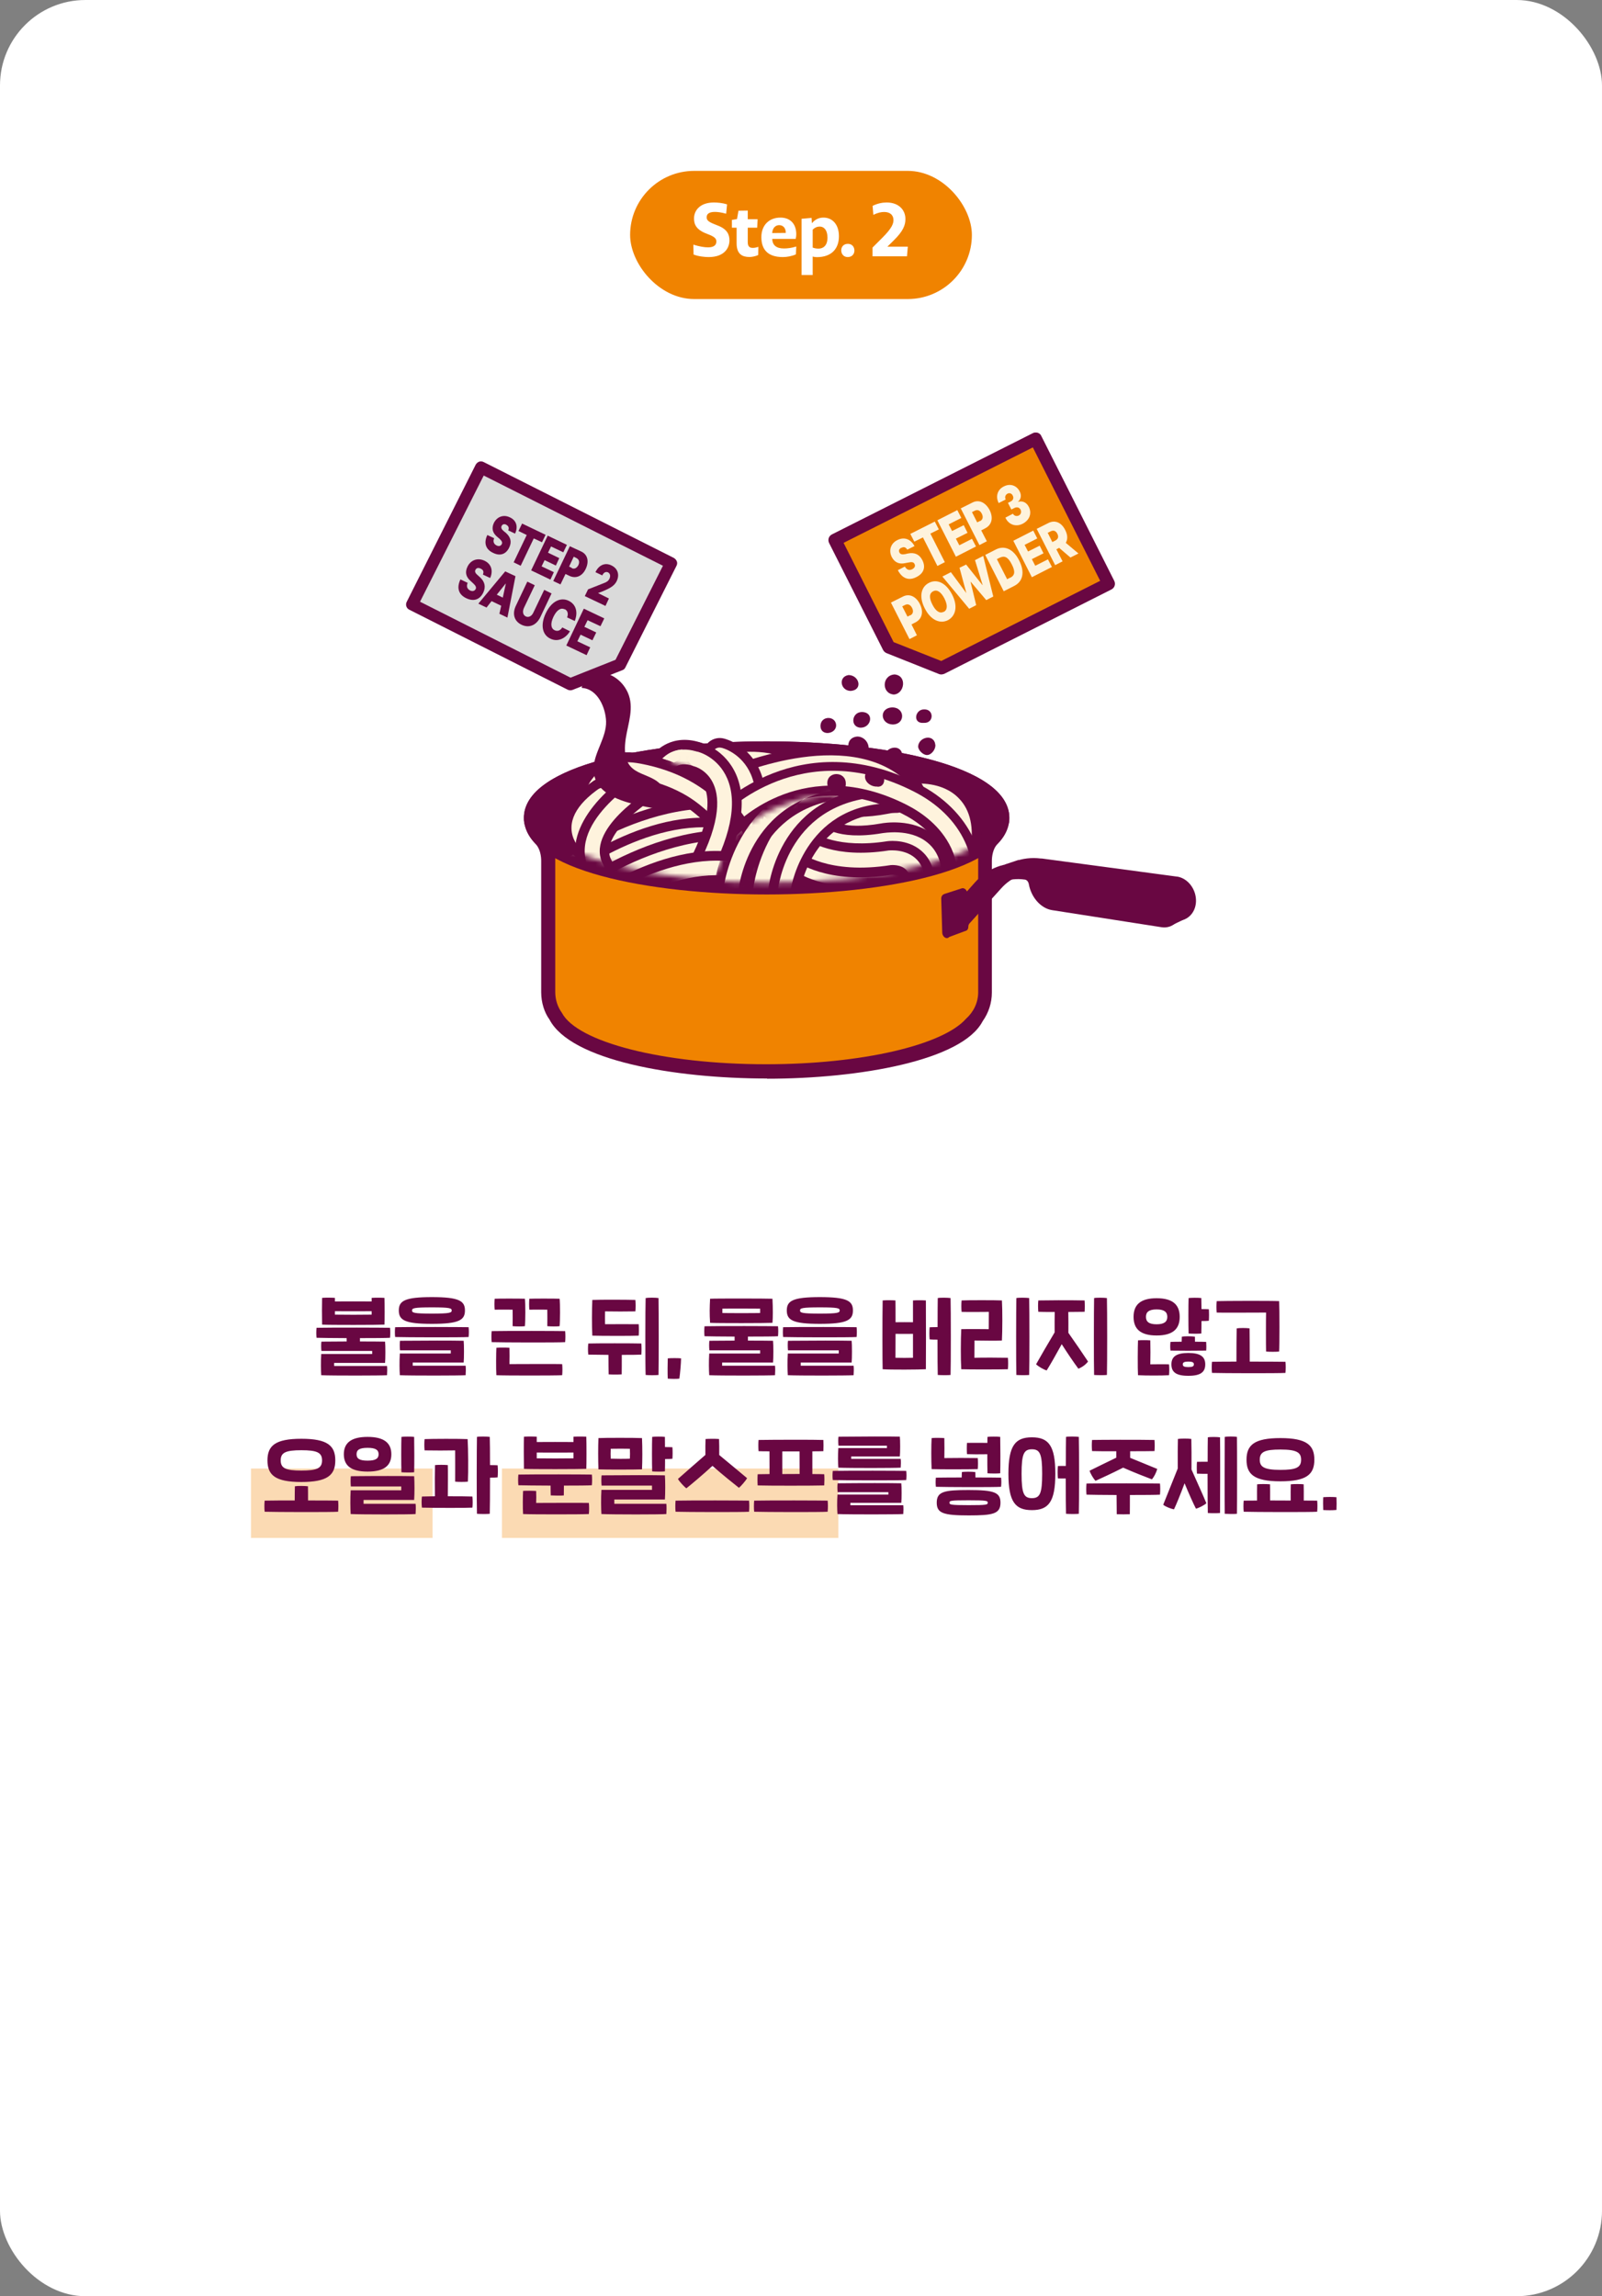 <?xml version="1.0" encoding="UTF-8"?> <svg xmlns="http://www.w3.org/2000/svg" width="300" height="430" viewBox="0 0 300 430" fill="none"><rect x="0" y="0" width="300" height="430" fill="#808080" stroke="none"/><rect width="300" height="430" rx="16" fill="white"></rect><rect x="94" y="275" width="63" height="13" fill="#F08300" fill-opacity="0.3"></rect><rect x="47" y="275" width="34" height="13" fill="#F08300" fill-opacity="0.3"></rect><path d="M71.997 248.056C70.861 248.12 61.613 248.136 60.317 248.056C60.285 246.856 60.285 243.88 60.317 243.048C60.941 242.984 62.173 243 62.717 243.048V243.72C64.445 243.704 67.853 243.704 69.597 243.72V243.048C70.221 243 71.373 243 71.997 243.048C72.045 244.024 72.045 247.464 71.997 248.056ZM69.597 245.544C67.853 245.56 64.429 245.56 62.717 245.544V246.184C63.933 246.216 68.461 246.216 69.597 246.184V245.544ZM73.037 248.648C73.101 249.208 73.101 249.896 73.037 250.52C72.429 250.568 70.045 250.584 67.405 250.584V251.208C69.453 251.208 71.165 251.224 72.109 251.24C72.189 251.864 72.189 254.536 72.109 255.224H62.573V255.8H72.477C72.541 256.328 72.509 257.016 72.477 257.528C71.437 257.608 62.205 257.624 60.157 257.528C60.093 256.648 60.061 255.032 60.157 253.56H69.693V252.984H60.189C60.125 252.456 60.125 251.608 60.189 251.24C61.741 251.224 63.373 251.208 64.925 251.208C64.909 251.016 64.909 250.792 64.909 250.584C62.397 250.568 60.077 250.552 59.277 250.52C59.213 249.976 59.213 249.24 59.277 248.648C62.605 248.584 71.533 248.616 73.037 248.648ZM80.876 247.912C75.788 247.912 74.684 247.208 74.684 245.4C74.684 243.608 75.788 242.904 80.876 242.904C85.964 242.904 87.068 243.608 87.068 245.4C87.068 247.208 85.964 247.912 80.876 247.912ZM80.876 245.992C84.284 245.992 84.588 245.832 84.588 245.4C84.588 244.984 84.284 244.824 80.876 244.824C77.468 244.824 77.164 244.984 77.164 245.4C77.164 245.832 77.468 245.992 80.876 245.992ZM73.996 250.376C73.932 249.832 73.932 249.128 73.996 248.536C77.324 248.472 86.252 248.504 87.756 248.536C87.82 249.096 87.82 249.752 87.756 250.376C86.38 250.472 75.884 250.44 73.996 250.376ZM74.876 257.528C74.812 256.648 74.78 254.936 74.876 253.464H84.412V252.872H74.908C74.844 252.344 74.844 251.448 74.908 251.08C79.564 251.032 84.86 251.032 86.828 251.08C86.908 251.704 86.908 254.472 86.828 255.16H77.292V255.752H87.196C87.26 256.28 87.228 257.016 87.196 257.528C86.156 257.608 76.924 257.624 74.876 257.528ZM95.994 248.344C96.01 247.88 96.01 245.784 95.994 245.256C95.69 245.24 92.97 245.24 92.634 245.256C92.57 244.632 92.57 243.8 92.634 243.208C93.434 243.16 97.69 243.176 98.298 243.208C98.41 244.104 98.394 247.448 98.298 248.344C97.882 248.424 96.57 248.408 95.994 248.344ZM102.49 248.344C102.506 247.88 102.506 245.784 102.49 245.256C102.186 245.24 99.466 245.24 99.13 245.256C99.066 244.632 99.066 243.8 99.13 243.208C99.93 243.16 104.186 243.176 104.794 243.208C104.906 244.104 104.89 247.448 104.794 248.344C104.378 248.424 103.066 248.408 102.49 248.344ZM92.074 251.336C92.01 250.792 92.01 249.864 92.074 249.272C95.402 249.208 104.33 249.24 105.834 249.272C105.898 249.832 105.898 250.712 105.834 251.336C104.458 251.432 93.962 251.4 92.074 251.336ZM92.954 257.528C92.874 256.344 92.906 253.336 92.954 252.392C93.45 252.344 94.826 252.344 95.402 252.392C95.434 253.192 95.434 254.744 95.402 255.448C98.938 255.432 104.074 255.416 105.274 255.448C105.338 256.024 105.338 256.936 105.274 257.528C103.994 257.608 94.41 257.608 92.954 257.528ZM123.32 243.08C123.368 245.224 123.368 255.544 123.32 257.48C122.824 257.544 121.464 257.544 120.904 257.48C120.824 255.56 120.84 244.92 120.904 243.08C121.336 242.984 122.76 242.984 123.32 243.08ZM119.608 250.12C118.296 250.184 112.328 250.168 110.92 250.12C110.824 248.248 110.84 245.272 110.92 243.432C112.472 243.368 117.384 243.384 118.984 243.432C119.048 244.04 119.048 244.968 118.984 245.576C117.864 245.608 114.504 245.608 113.304 245.576C113.288 246.312 113.288 247.288 113.304 247.976C114.568 247.976 118.424 247.96 119.608 247.976C119.656 248.6 119.656 249.608 119.608 250.12ZM110.168 251.592C111.48 251.544 118.728 251.544 120.104 251.592C120.152 252.264 120.152 253.064 120.104 253.672C119.72 253.704 118.216 253.72 116.44 253.72C116.44 255.064 116.44 256.776 116.424 257.368C115.832 257.416 114.616 257.416 113.976 257.368C113.96 256.856 113.944 255.112 113.944 253.72L110.168 253.672C110.088 253.048 110.088 252.184 110.168 251.592ZM125.047 258.168C124.999 257.368 125.015 255.112 125.047 254.376C125.559 254.312 127.095 254.312 127.543 254.376C127.527 255.336 127.367 257.176 127.223 258.168C126.743 258.248 125.527 258.216 125.047 258.168ZM144.653 247.72C143.581 247.784 134.221 247.8 132.973 247.72C132.861 245.96 132.893 244.84 132.973 243.208C133.965 243.144 143.757 243.16 144.653 243.208C144.749 244.952 144.749 246.84 144.653 247.72ZM135.277 245.064V245.88C136.013 245.912 141.677 245.912 142.349 245.88V245.064C141.453 245.048 136.333 245.032 135.277 245.064ZM145.693 248.36C145.757 248.92 145.757 249.608 145.693 250.232C145.085 250.28 142.701 250.296 140.061 250.296V251.048C142.109 251.048 143.821 251.064 144.765 251.08C144.845 251.704 144.845 254.472 144.765 255.16H135.229V255.752H145.133C145.197 256.28 145.165 257.016 145.133 257.528C144.093 257.608 134.861 257.624 132.813 257.528C132.749 256.648 132.717 254.936 132.813 253.464H142.349V252.872H132.845C132.781 252.344 132.781 251.448 132.845 251.08C134.397 251.064 136.029 251.048 137.565 251.048V250.296C135.053 250.28 132.733 250.264 131.933 250.232C131.869 249.688 131.869 248.952 131.933 248.36C135.261 248.296 144.189 248.328 145.693 248.36ZM153.532 247.912C148.444 247.912 147.34 247.208 147.34 245.4C147.34 243.608 148.444 242.904 153.532 242.904C158.62 242.904 159.724 243.608 159.724 245.4C159.724 247.208 158.62 247.912 153.532 247.912ZM153.532 245.992C156.94 245.992 157.244 245.832 157.244 245.4C157.244 244.984 156.94 244.824 153.532 244.824C150.124 244.824 149.82 244.984 149.82 245.4C149.82 245.832 150.124 245.992 153.532 245.992ZM146.652 250.376C146.588 249.832 146.588 249.128 146.652 248.536C149.98 248.472 158.908 248.504 160.412 248.536C160.476 249.096 160.476 249.752 160.412 250.376C159.036 250.472 148.54 250.44 146.652 250.376ZM147.532 257.528C147.468 256.648 147.436 254.936 147.532 253.464H157.068V252.872H147.564C147.5 252.344 147.5 251.448 147.564 251.08C152.22 251.032 157.516 251.032 159.484 251.08C159.564 251.704 159.564 254.472 159.484 255.16H149.948V255.752H159.852C159.916 256.28 159.884 257.016 159.852 257.528C158.812 257.608 149.58 257.624 147.532 257.528ZM178.01 243.08C178.074 245.272 178.074 255.576 178.01 257.48C177.514 257.544 176.17 257.528 175.61 257.48C175.578 256.616 175.562 253.8 175.562 250.872C174.874 250.872 174.362 250.856 174.09 250.824C174.026 250.216 174.026 249.16 174.09 248.552C174.458 248.536 174.954 248.52 175.578 248.52C175.578 246.04 175.594 243.832 175.61 243.08C176.042 242.984 177.45 243 178.01 243.08ZM170.97 243.528C171.594 243.48 172.762 243.48 173.386 243.528C173.418 247.208 173.402 255.768 173.386 256.408C172.25 256.488 166.586 256.52 165.29 256.408C165.242 255.176 165.226 246.984 165.29 243.528C165.914 243.464 167.146 243.48 167.69 243.528C167.706 243.944 167.706 245.656 167.706 247.608C168.682 247.592 170.058 247.592 170.97 247.608V243.528ZM170.97 254.264V249.784C170.026 249.8 168.666 249.8 167.706 249.784C167.69 251.64 167.69 253.4 167.69 254.264C168.458 254.296 170.282 254.296 170.97 254.264ZM190.329 257.48C190.265 255.624 190.281 244.936 190.329 243.08C190.761 242.984 192.169 243 192.729 243.08C192.793 245.272 192.793 255.576 192.729 257.48C192.233 257.544 190.889 257.528 190.329 257.48ZM180.009 256.408C179.897 254.52 179.913 250.744 180.009 248.904C181.097 248.872 184.281 248.888 185.161 248.904C185.161 248.008 185.161 246.472 185.177 245.672C184.169 245.688 181.097 245.704 180.073 245.672C180.009 245.064 180.009 244.136 180.073 243.528C181.081 243.464 186.537 243.464 187.625 243.528C187.737 245.4 187.721 249.192 187.625 251.032C186.537 251.096 184.057 251.048 182.489 251.032C182.489 251.928 182.489 253.464 182.473 254.264C183.897 254.216 187.401 254.232 188.745 254.264C188.809 254.872 188.809 255.8 188.745 256.408C187.753 256.456 181.465 256.472 180.009 256.408ZM207.288 243.08C207.352 245.272 207.352 255.576 207.288 257.48C206.792 257.544 205.448 257.528 204.888 257.48C204.824 255.624 204.84 244.936 204.888 243.08C205.32 242.984 206.728 243 207.288 243.08ZM200.056 245.688C200.072 246.792 200.088 248.312 200.072 249.592C201.352 251.416 202.872 253.624 203.752 254.968C203.32 255.544 202.664 256.024 201.944 256.312C200.92 254.92 199.88 253.368 198.824 251.72C197.768 253.656 196.632 255.64 196.008 256.632C195.448 256.488 194.424 255.88 194.024 255.48C194.824 254.056 196.104 251.848 197.496 249.512C197.48 248.216 197.496 246.744 197.512 245.688C196.12 245.688 194.904 245.688 194.44 245.656C194.376 245.016 194.376 244.104 194.44 243.528C195.736 243.496 200.248 243.464 203.112 243.528C203.16 244.136 203.16 245.096 203.112 245.656C202.52 245.672 201.352 245.672 200.056 245.688ZM226.374 245.176C226.422 245.784 226.422 246.728 226.374 247.336C226.118 247.368 225.638 247.384 224.998 247.384C224.998 248.296 224.982 249.128 224.966 249.72C224.47 249.784 223.142 249.768 222.582 249.72C222.534 248.344 222.534 244.296 222.582 243.08C223.014 243.016 224.406 243 224.966 243.08L224.998 245.144C225.558 245.144 226.038 245.16 226.374 245.176ZM216.598 250.088C213.59 250.088 212.278 248.888 212.278 246.6C212.278 244.328 213.59 243.112 216.598 243.112C219.606 243.112 220.918 244.328 220.918 246.6C220.918 248.888 219.606 250.088 216.598 250.088ZM216.598 245.208C215.158 245.208 214.598 245.688 214.598 246.6C214.598 247.512 215.158 247.992 216.598 247.992C218.006 247.992 218.598 247.512 218.598 246.6C218.598 245.688 218.006 245.208 216.598 245.208ZM223.782 251.256C224.726 251.256 225.526 251.272 225.878 251.288C225.91 251.848 225.926 252.376 225.878 252.92C224.534 252.952 220.294 252.952 219.19 252.92C219.126 252.312 219.126 251.88 219.19 251.288C219.494 251.272 220.31 251.256 221.286 251.256C221.286 250.92 221.302 250.584 221.318 250.312C221.75 250.216 223.126 250.216 223.766 250.312C223.782 250.584 223.782 250.92 223.782 251.256ZM215.414 255.496C216.198 255.48 218.182 255.464 218.918 255.496C218.982 256.072 218.982 256.936 218.918 257.528C217.638 257.608 214.566 257.608 213.11 257.528C213.03 256.344 213.062 251.944 213.11 251C213.606 250.952 214.838 250.952 215.414 251C215.446 251.8 215.446 254.632 215.414 255.496ZM222.534 253.368C224.742 253.368 225.702 254.024 225.702 255.496C225.702 256.936 224.854 257.64 222.534 257.64C220.214 257.64 219.366 256.936 219.366 255.496C219.366 254.024 220.326 253.368 222.534 253.368ZM222.534 256.008C223.302 256.008 223.574 255.864 223.574 255.496C223.574 255.144 223.334 254.984 222.534 254.984C221.734 254.984 221.494 255.144 221.494 255.496C221.494 255.864 221.766 256.008 222.534 256.008ZM237.092 245.8C233.556 245.8 229.044 245.848 227.844 245.8C227.78 245.192 227.78 244.264 227.844 243.656C229.124 243.608 238.084 243.576 239.54 243.656C239.62 245 239.62 252.152 239.54 253.096C239.044 253.16 237.668 253.16 237.092 253.096C237.06 252.2 237.06 246.584 237.092 245.8ZM240.724 255.016C240.788 255.608 240.788 256.424 240.724 257.096C239.348 257.192 228.852 257.16 226.964 257.096C226.9 256.52 226.9 255.64 226.964 255.016C228.052 255 229.716 254.984 231.54 254.984C231.54 253.128 231.556 249.384 231.588 248.76C232.084 248.664 233.444 248.664 234.004 248.76C234.02 249.464 234.036 253.16 234.036 254.984C237.06 254.984 239.924 255 240.724 255.016ZM56.438 277.528C51.542 277.528 50.086 276.232 50.086 273.48C50.086 270.728 51.542 269.432 56.438 269.432C61.334 269.432 62.79 270.728 62.79 273.48C62.79 276.232 61.334 277.528 56.438 277.528ZM56.438 271.576C53.51 271.576 52.566 272.008 52.566 273.48C52.566 274.952 53.51 275.384 56.438 275.384C59.366 275.384 60.31 274.952 60.31 273.48C60.31 272.008 59.366 271.576 56.438 271.576ZM63.318 281.016C63.382 281.608 63.382 282.424 63.318 283.096C61.942 283.192 51.446 283.16 49.558 283.096C49.494 282.52 49.494 281.64 49.558 281.016C50.854 280.984 52.982 280.984 55.19 280.984C55.19 279.976 55.206 278.856 55.222 278.328C55.702 278.232 57.078 278.248 57.67 278.328C57.686 278.936 57.686 280.024 57.686 280.984C60.294 280.984 62.614 281 63.318 281.016ZM75.173 275.704C75.125 274.328 75.125 270.296 75.173 269.08C75.605 269.016 76.997 269 77.557 269.08C77.589 270.808 77.605 274.12 77.557 275.704C77.061 275.768 75.733 275.752 75.173 275.704ZM68.837 275.576C65.733 275.576 64.389 274.456 64.389 272.328C64.389 270.232 65.733 269.08 68.837 269.08C71.941 269.08 73.285 270.232 73.285 272.328C73.285 274.456 71.941 275.576 68.837 275.576ZM68.837 273.528C70.405 273.528 70.901 273.096 70.901 272.328C70.901 271.56 70.405 271.128 68.837 271.128C67.237 271.128 66.773 271.56 66.773 272.328C66.773 273.096 67.237 273.528 68.837 273.528ZM65.669 283.528C65.605 282.648 65.573 280.552 65.669 279.08H75.141V278.36H65.701C65.637 277.832 65.637 276.808 65.701 276.44C70.357 276.392 75.589 276.392 77.557 276.44C77.637 277.384 77.637 279.864 77.557 280.888H68.085V281.608H77.829C77.893 282.136 77.861 283.016 77.829 283.528C76.789 283.624 67.717 283.624 65.669 283.528ZM93.188 274.392C93.252 275 93.252 276.056 93.188 276.664C92.932 276.696 92.436 276.712 91.764 276.712C91.764 279.688 91.748 282.568 91.716 283.48C91.22 283.544 89.876 283.528 89.316 283.48C89.252 281.624 89.268 270.936 89.316 269.08C89.748 268.984 91.156 269 91.716 269.08C91.748 269.928 91.764 272.024 91.764 274.36C92.356 274.36 92.836 274.376 93.188 274.392ZM85.236 271.608C84.244 271.64 80.724 271.64 79.508 271.608C79.444 270.984 79.444 270.088 79.508 269.496C80.788 269.432 86.164 269.416 87.572 269.496C87.684 271.352 87.716 275.608 87.62 277.464C87.044 277.528 85.812 277.528 85.236 277.464C85.236 276.28 85.252 272.776 85.236 271.608ZM83.86 280.2C85.844 280.2 87.796 280.216 88.468 280.248C88.532 280.92 88.532 281.72 88.468 282.328C87.604 282.392 81.46 282.392 79.012 282.328C78.932 281.704 78.932 280.84 79.012 280.248C79.412 280.232 80.324 280.216 81.444 280.2C81.412 278.536 81.428 275 81.46 274.36C81.94 274.296 83.268 274.296 83.86 274.36C83.892 275.096 83.876 278.568 83.86 280.2ZM109.794 275.064C108.658 275.128 99.41 275.144 98.114 275.064C98.082 273.864 98.082 269.88 98.114 269.048C98.738 268.984 99.97 269 100.514 269.048V270.04C102.242 270.024 105.65 270.024 107.394 270.04V269.048C108.018 269 109.17 269 109.794 269.048C109.842 270.024 109.842 274.472 109.794 275.064ZM107.394 272.008C105.65 272.024 102.226 272.024 100.514 272.008V273.096C101.73 273.128 106.258 273.128 107.394 273.096V272.008ZM110.834 276.136C110.898 276.696 110.898 277.512 110.834 278.136C110.258 278.184 108.082 278.2 105.602 278.2C105.602 278.888 105.602 279.56 105.586 280.04C105.154 280.104 103.778 280.072 103.138 280.04C103.122 279.608 103.106 278.92 103.106 278.2C100.434 278.184 97.906 278.168 97.074 278.136C97.01 277.592 97.01 276.728 97.074 276.136C100.402 276.072 109.33 276.104 110.834 276.136ZM100.402 281.448C103.938 281.432 109.074 281.416 110.274 281.448C110.338 282.024 110.338 282.936 110.274 283.528C108.994 283.608 99.41 283.608 97.954 283.528C97.874 282.344 97.906 280.136 97.954 279.192C98.45 279.144 99.826 279.16 100.402 279.208C100.434 280.008 100.434 280.744 100.402 281.448ZM125.921 271.016C125.969 271.624 125.969 272.568 125.921 273.176C125.665 273.208 125.185 273.224 124.545 273.224C124.545 274.12 124.529 274.936 124.513 275.544C124.017 275.608 122.689 275.592 122.129 275.544C122.081 274.168 122.081 270.296 122.129 269.08C122.561 269.016 123.953 269 124.513 269.08C124.529 269.608 124.529 270.28 124.529 270.984C125.105 270.984 125.585 271 125.921 271.016ZM120.225 275.16C119.153 275.208 113.312 275.224 112.065 275.16C112.001 273.416 112.001 270.872 112.065 269.304C113.057 269.24 119.009 269.24 120.225 269.304C120.305 271.048 120.305 273.64 120.225 275.16ZM114.369 271.304C114.337 271.896 114.337 272.616 114.369 273.16C115.217 273.192 117.105 273.208 117.953 273.16C117.985 272.632 117.985 271.896 117.953 271.304C117.121 271.272 115.377 271.288 114.369 271.304ZM115.041 281.608H124.785C124.849 282.136 124.817 283.016 124.785 283.528C123.745 283.624 114.673 283.624 112.625 283.528C112.561 282.648 112.529 280.472 112.625 279H122.097V278.2H112.657C112.593 277.672 112.593 276.648 112.657 276.28C117.313 276.232 122.545 276.232 124.513 276.28C124.593 277.224 124.593 279.784 124.513 280.808H115.041V281.608ZM128.527 278.712C128.175 278.456 127.215 277.448 126.959 276.952C128.207 275.832 130.415 273.928 132.095 272.456C132.079 271.192 132.095 270.216 132.127 269.48C132.559 269.432 134.095 269.416 134.655 269.48C134.687 270.312 134.703 271.288 134.687 272.472C136.399 273.896 138.639 275.736 139.903 276.808C139.647 277.304 138.719 278.344 138.383 278.616C137.519 277.928 135.215 276.104 133.423 274.504C131.647 276.136 129.407 278.024 128.527 278.712ZM140.271 281.016C140.335 281.608 140.335 282.424 140.271 283.096C138.895 283.192 128.399 283.16 126.511 283.096C126.447 282.52 126.447 281.64 126.511 281.016C129.839 280.952 138.767 280.984 140.271 281.016ZM154.35 278.168C152.286 278.232 143.774 278.232 141.886 278.168C141.838 277.512 141.838 276.696 141.886 276.072C142.318 276.056 143.118 276.056 144.11 276.04C144.094 274.84 144.094 273.016 144.094 271.784C143.182 271.784 142.462 271.768 142.046 271.752C141.998 271.128 141.998 270.248 142.046 269.656C144.702 269.608 152.702 269.592 154.19 269.656C154.222 270.248 154.222 271.048 154.19 271.752C153.758 271.768 153.022 271.784 152.126 271.784V276.04C153.102 276.04 153.902 276.056 154.35 276.072C154.398 276.696 154.398 277.432 154.35 278.168ZM146.494 271.8V276.04C147.55 276.024 148.67 276.024 149.742 276.024C149.726 274.824 149.726 273.016 149.726 271.8H146.494ZM154.99 281.016C155.054 281.608 155.054 282.424 154.99 283.096C153.614 283.192 143.118 283.16 141.23 283.096C141.166 282.52 141.166 281.64 141.23 281.016C144.558 280.952 153.486 280.984 154.99 281.016ZM156.989 274.84C156.925 273.96 156.893 272.648 156.989 271.176H166.093V270.728H157.021C156.957 270.2 156.957 269.416 157.021 269.048C161.677 269 166.541 268.984 168.509 269.032C168.589 269.656 168.589 272.056 168.509 272.744H159.405V273.192H168.669C168.733 273.72 168.701 274.328 168.669 274.84C167.629 274.92 159.037 274.936 156.989 274.84ZM155.949 277.16C155.885 276.616 155.885 276.04 155.949 275.448C159.277 275.384 168.205 275.416 169.709 275.448C169.773 276.008 169.773 276.552 169.709 277.16C168.333 277.256 157.837 277.224 155.949 277.16ZM156.829 283.528C156.765 282.648 156.733 281.336 156.829 279.88H166.365V279.432H156.861C156.797 278.904 156.797 278.136 156.861 277.768C161.517 277.72 166.813 277.72 168.781 277.768C168.861 278.392 168.861 280.744 168.781 281.432H159.245V281.88H169.149C169.213 282.408 169.181 283.016 169.149 283.528C168.109 283.608 158.877 283.624 156.829 283.528ZM184.891 272.328C183.707 272.36 181.611 272.344 181.083 272.312C181.035 271.704 181.035 270.808 181.083 270.2C181.595 270.184 183.691 270.184 184.907 270.2C184.907 269.72 184.907 269.336 184.923 269.08C185.355 269.016 186.747 269 187.307 269.08C187.339 270.808 187.355 274.312 187.307 275.896C186.811 275.96 185.483 275.944 184.923 275.896C184.891 275.192 184.891 273.736 184.891 272.328ZM183.099 275.112C181.819 275.16 175.915 275.176 174.459 275.112C174.379 273.592 174.379 270.552 174.459 269.304C174.955 269.24 176.267 269.256 176.843 269.304C176.875 270.424 176.859 272.168 176.843 273.048C177.979 273.016 181.899 273.016 183.099 273.048C183.163 273.656 183.163 274.504 183.099 275.112ZM187.467 276.712C187.531 277.272 187.531 277.8 187.467 278.424C186.091 278.52 177.147 278.488 175.259 278.424C175.195 277.88 175.195 277.304 175.259 276.712C176.491 276.696 178.251 276.68 180.091 276.68C180.091 276.328 180.107 275.96 180.123 275.672C180.555 275.576 182.011 275.576 182.651 275.672C182.667 275.96 182.667 276.312 182.667 276.68C184.875 276.68 186.779 276.696 187.467 276.712ZM181.387 279.032C186.155 279.032 187.355 279.464 187.355 281.4C187.355 283.512 185.931 283.784 181.387 283.784C176.619 283.784 175.419 283.352 175.419 281.4C175.419 279.304 176.843 279.032 181.387 279.032ZM181.387 281.864C184.795 281.864 184.971 281.784 184.971 281.4C184.971 281.048 184.779 280.952 181.387 280.952C177.979 280.952 177.803 281.032 177.803 281.4C177.803 281.768 177.995 281.864 181.387 281.864ZM202.026 269.08C202.09 271.272 202.09 281.576 202.026 283.48C201.53 283.544 200.186 283.528 199.626 283.48C199.594 282.616 199.578 279.8 199.578 276.872C199.066 276.888 198.57 276.872 198.106 276.856C198.042 276.248 198.042 275.144 198.106 274.536C198.602 274.52 199.082 274.504 199.594 274.52C199.594 272.04 199.61 269.832 199.626 269.08C200.058 268.984 201.466 269 202.026 269.08ZM193.242 269.16C196.346 269.16 197.626 270.696 197.626 275.976C197.626 281.256 196.346 282.792 193.242 282.792C190.138 282.792 188.842 281.256 188.842 275.976C188.842 270.696 190.138 269.16 193.242 269.16ZM193.242 280.552C194.746 280.552 195.162 279.688 195.162 275.976C195.162 272.264 194.746 271.4 193.242 271.4C191.738 271.4 191.306 272.264 191.306 275.976C191.306 279.688 191.738 280.552 193.242 280.552ZM205.16 277.304C204.776 276.936 204.232 276.024 204.04 275.416C205.272 274.792 207.288 273.832 209.048 272.968V271.768C206.904 271.768 205.016 271.768 204.504 271.736C204.44 271.096 204.44 270.232 204.504 269.656C205.8 269.624 213.336 269.592 216.2 269.656C216.248 270.264 216.248 271.176 216.2 271.736C215.544 271.752 213.688 271.768 211.64 271.768V273L216.712 275.08C216.52 275.784 216.12 276.552 215.72 277.032C214.792 276.68 212.376 275.752 210.328 274.84C208.344 275.848 206.088 276.888 205.16 277.304ZM217.224 277.816C217.288 278.408 217.288 279.224 217.224 279.896C216.616 279.944 214.232 279.96 211.592 279.96C211.592 281.224 211.592 282.92 211.576 283.56C211.048 283.592 209.768 283.592 209.128 283.56C209.112 283.016 209.096 281.272 209.096 279.96C206.584 279.944 204.264 279.928 203.464 279.896C203.4 279.32 203.4 278.44 203.464 277.816C206.792 277.752 215.72 277.784 217.224 277.816ZM231.639 269.08C231.671 271.08 231.671 281.544 231.639 283.48C231.207 283.544 229.911 283.512 229.351 283.48C229.319 281.544 229.335 270.76 229.351 269.08C229.783 268.984 231.159 268.984 231.639 269.08ZM226.183 269.16C226.615 269.064 227.991 269.08 228.471 269.16C228.519 271.176 228.487 281.432 228.471 283.336C228.039 283.384 226.743 283.384 226.183 283.336C226.151 282.344 226.135 279.128 226.135 275.992C225.383 275.992 224.615 275.992 224.151 275.96C224.103 275.496 224.103 274.12 224.151 273.752C224.599 273.736 225.367 273.736 226.151 273.736C226.151 271.592 226.167 269.784 226.183 269.16ZM223.095 269.464C223.127 270.392 223.143 273.208 223.127 275.192C224.071 277.336 225.335 280.072 225.911 281.512C225.463 281.912 224.423 282.424 223.959 282.52C223.543 281.72 222.647 279.752 221.831 277.768C221.079 279.784 220.263 281.8 219.847 282.648C219.367 282.568 218.263 282.168 217.831 281.784L220.551 275C220.535 272.952 220.551 270.248 220.583 269.464C221.015 269.384 222.535 269.368 223.095 269.464ZM239.782 277.4C234.774 277.4 233.43 276.024 233.43 273.352C233.43 270.6 234.886 269.304 239.782 269.304C244.79 269.304 246.134 270.696 246.134 273.352C246.134 276.104 244.678 277.4 239.782 277.4ZM239.782 271.448C236.854 271.448 235.91 271.88 235.91 273.352C235.91 274.696 236.71 275.256 239.782 275.256C242.71 275.256 243.654 274.824 243.654 273.352C243.654 272.008 242.854 271.448 239.782 271.448ZM246.662 281.016C246.726 281.608 246.726 282.424 246.662 283.096C245.286 283.192 234.79 283.16 232.902 283.096C232.838 282.52 232.838 281.64 232.902 281.016C233.558 281 234.422 281 235.398 281C235.382 279.912 235.398 278.568 235.414 277.96C235.894 277.896 237.238 277.896 237.83 277.96C237.862 278.664 237.846 279.96 237.846 280.984C239.126 280.984 240.47 280.984 241.702 281C241.702 279.96 241.686 278.664 241.718 277.96C242.31 277.896 243.654 277.896 244.134 277.96C244.15 278.568 244.166 279.912 244.15 281C245.35 281 246.262 281.016 246.662 281.016ZM247.797 282.776C247.765 282.024 247.749 281.112 247.797 280.376C248.613 280.312 249.493 280.312 250.277 280.376C250.309 281.128 250.309 282.024 250.277 282.76C249.477 282.84 248.581 282.824 247.797 282.776Z" fill="#690742"></path><rect x="118" y="32" width="64" height="24" rx="12" fill="#F08300"></rect><path d="M136.601 45.018C136.601 46.376 135.705 48.14 132.709 48.14C131.939 48.14 130.777 48.014 129.881 47.664L129.839 45.816C131.085 46.194 131.925 46.32 132.625 46.32C133.815 46.32 134.151 45.774 134.151 45.242C134.151 44.808 133.983 44.458 133.017 44.038L132.359 43.772C130.399 43.03 129.965 42.05 129.965 40.902C129.979 39.376 131.113 37.92 133.689 37.92C134.375 37.92 135.313 38.004 136.153 38.27L135.985 40.02C135.061 39.768 134.361 39.684 133.871 39.684C132.709 39.684 132.331 40.132 132.331 40.678C132.331 41.14 132.527 41.476 133.675 41.938L134.333 42.204C136.181 42.89 136.601 43.912 136.601 45.018ZM141.989 47.762C141.443 48 140.827 48.126 140.351 48.126C139.063 48.126 137.943 47.636 137.943 45.578V42.638H137.061V41.182L138.013 41.028L138.293 39.46L140.029 39.432V41.056H141.877L141.793 42.638H140.029V45.354C140.029 46.18 140.393 46.418 140.967 46.418C141.219 46.418 141.527 46.39 142.017 46.222L141.989 47.762ZM149.045 47.636C148.289 47.972 147.379 48.14 146.595 48.14C143.627 48.14 142.577 46.572 142.577 44.402C142.577 42.246 143.949 40.748 146.161 40.748C147.967 40.748 149.115 41.91 149.115 43.87C149.115 44.108 149.087 44.416 149.003 44.738H144.621C144.635 45.9 145.377 46.53 146.805 46.53C147.463 46.53 148.191 46.446 149.115 46.166L149.045 47.636ZM147.155 43.618C147.155 42.68 146.637 42.162 145.909 42.162C145.251 42.162 144.663 42.652 144.607 43.646L147.155 43.618ZM157.103 44.234C157.103 46.544 155.759 48.154 152.959 48.154C152.679 48.154 152.413 48.112 152.189 48.042V51.5H150.103V40.972L151.979 40.804L152.035 41.798C152.735 41 153.435 40.748 154.219 40.748C155.843 40.748 157.103 41.994 157.103 44.234ZM154.961 44.528C154.961 43.03 154.261 42.428 153.519 42.428C153.071 42.428 152.609 42.582 152.189 43.016V46.362C152.553 46.502 152.931 46.558 153.253 46.558C154.317 46.558 154.961 45.816 154.961 44.528ZM160 46.922C160 47.622 159.51 48.14 158.754 48.14C158.026 48.14 157.536 47.608 157.536 46.88C157.536 46.18 158.012 45.662 158.782 45.662C159.51 45.662 160 46.18 160 46.922ZM169.848 48H163.394V46.362L165.186 44.57C167.09 42.68 167.314 41.84 167.314 41.21C167.314 40.258 166.656 39.698 165.578 39.698C165.018 39.698 164.388 39.824 163.548 40.23L163.408 38.55C164.346 38.088 165.228 37.92 166.054 37.92C168.294 37.92 169.554 39.306 169.554 41.014C169.554 42.162 169.148 43.268 167.37 45.018L166.18 46.194H170.002L169.848 48Z" fill="white"></path><rect width="160" height="160" transform="translate(70 66)" fill="white"></rect><g clip-path="url(#clip0_4005_13481)"><path d="M186.381 153.166C186.381 146.695 167.191 141.465 143.562 141.465C119.933 141.465 100.744 146.695 100.744 153.166C100.744 153.355 100.782 153.543 100.857 153.731C101.008 154.559 101.459 155.349 102.174 156.101C103.453 157.456 103.98 159.337 103.98 161.181V185.788C103.98 187.218 104.431 188.572 105.222 189.664C108.081 195.119 124.072 199.296 143.45 199.296C143.487 199.296 143.525 199.296 143.562 199.296C143.6 199.296 143.638 199.296 143.675 199.296C163.053 199.296 179.044 195.119 181.903 189.664C182.693 188.572 183.145 187.218 183.145 185.788V161.181C183.145 159.337 183.672 157.456 184.951 156.101C185.666 155.349 186.117 154.559 186.268 153.731C186.343 153.543 186.381 153.355 186.381 153.166Z" fill="#690742"></path><path d="M143.676 201.968C126.105 201.968 106.841 198.544 102.89 190.906C101.949 189.627 101.347 187.746 101.347 185.827V161.219C101.347 160.429 101.197 158.962 100.256 157.984C99.24 156.93 98.6 155.764 98.299 154.56C98.187 154.259 98.149 153.958 98.111 153.657V153.356C98.111 153.356 98.111 153.28 98.111 153.243V152.791C98.751 143.197 121.966 138.832 143.563 138.832C165.161 138.832 188.564 143.234 189.015 152.904V153.055C189.015 153.055 189.015 153.167 189.015 153.205V153.544C189.015 153.882 188.903 154.221 188.79 154.56C188.489 155.764 187.849 156.93 186.833 157.984C185.893 158.962 185.742 160.467 185.742 161.257V185.864C185.742 187.783 185.14 189.665 184.011 191.245C180.211 198.582 160.984 202.006 143.639 202.006L143.676 201.968ZM103.379 152.979V153.28C103.492 153.581 103.718 153.958 104.094 154.334C105.712 156.065 106.615 158.473 106.615 161.219V185.827C106.615 186.655 106.878 187.482 107.367 188.197C109.286 191.809 121.891 196.738 143.451 196.738C165.01 196.738 177.841 191.809 179.571 188.498C180.249 187.482 180.512 186.655 180.512 185.827V161.219C180.512 158.51 181.415 156.065 183.033 154.334C183.409 153.958 183.635 153.581 183.673 153.28V153.017C183.259 149.894 169.111 144.062 143.526 144.062C117.94 144.062 103.793 149.856 103.341 153.017L103.379 152.979Z" fill="#690742"></path><path d="M186.381 153.206C186.381 146.734 167.191 141.504 143.562 141.504C119.933 141.504 100.744 146.734 100.744 153.206C100.744 153.394 100.782 153.582 100.857 153.77C101.12 155.124 102.174 156.404 103.98 157.608V185.79C103.98 187.219 104.431 188.574 105.222 189.665C108.081 195.121 124.072 199.297 143.45 199.297C161.472 199.297 176.56 195.685 180.887 190.794C182.279 189.552 183.182 187.784 183.182 185.79V157.608C184.988 156.404 186.042 155.124 186.305 153.77C186.381 153.582 186.418 153.394 186.418 153.206H186.381Z" fill="#F08300"></path><path d="M143.562 164.868C167.21 164.868 186.381 159.629 186.381 153.166C186.381 146.704 167.21 141.465 143.562 141.465C119.915 141.465 100.744 146.704 100.744 153.166C100.744 159.629 119.915 164.868 143.562 164.868Z" fill="#FEF3DD"></path><path d="M143.563 167.503C121.665 167.503 98.111 163.025 98.111 153.167C98.111 143.31 121.665 138.832 143.563 138.832C165.462 138.832 189.015 143.31 189.015 153.167C189.015 163.025 165.462 167.503 143.563 167.503ZM143.563 144.062C117.564 144.062 103.341 150.082 103.341 153.167C103.341 156.253 117.526 162.273 143.563 162.273C169.6 162.273 183.785 156.253 183.785 153.167C183.785 150.082 169.6 144.062 143.563 144.062Z" fill="#690742"></path><path d="M143.562 164.868C167.21 164.868 186.381 159.629 186.381 153.166C186.381 146.704 167.21 141.465 143.562 141.465C119.915 141.465 100.744 146.704 100.744 153.166C100.744 159.629 119.915 164.868 143.562 164.868Z" fill="#690742"></path><path d="M138.333 153.657L136.564 155.35L135.736 153.582L137.016 152.641L138.333 153.657Z" fill="#690742"></path><mask id="mask0_4005_13481" style="mask-type:luminance" maskUnits="userSpaceOnUse" x="101" y="131" width="86" height="35"><path d="M186.908 153.277C186.908 151.546 185.478 149.891 182.957 148.386L180.286 131.68H107.066L105.222 148.386C102.701 149.891 101.271 151.546 101.271 153.277C101.271 157.115 108.082 160.539 118.579 162.683C125.427 164.301 134.307 165.28 144.09 165.28C153.872 165.28 162.489 164.339 169.299 162.759C179.985 160.614 186.946 157.19 186.946 153.277H186.908Z" fill="white"></path></mask><g mask="url(#mask0_4005_13481)"><path d="M123.847 147.971C123.471 147.971 123.094 147.896 122.756 147.783C121.138 147.181 120.272 145.413 120.837 143.795C120.95 143.456 122.003 140.596 124.976 139.242C126.368 138.602 128.663 138.075 131.711 139.242C133.366 139.882 134.194 141.725 133.554 143.381C132.915 145.036 131.071 145.864 129.415 145.224C128.738 144.961 127.459 144.472 126.857 145.977C126.368 147.219 125.126 148.009 123.847 148.009V147.971Z" fill="#690742"></path><path d="M123.847 146.238C123.847 146.238 123.546 146.238 123.396 146.163C122.681 145.9 122.304 145.109 122.53 144.395C122.605 144.131 123.433 141.911 125.728 140.858C127.309 140.143 129.077 140.143 131.071 140.895C131.786 141.159 132.162 141.987 131.861 142.701C131.598 143.416 130.77 143.793 130.055 143.492C128.814 143.002 127.76 142.965 126.932 143.341C125.691 143.905 125.202 145.26 125.164 145.26C124.938 145.824 124.411 146.201 123.847 146.201V146.238Z" fill="#FEF3DD"></path><path d="M138.408 160.5C137.279 160.5 136.188 159.898 135.624 158.882C134.232 156.399 132.237 154.029 130.281 152.448C129.415 151.734 128.55 151.094 127.609 150.567C125.465 149.288 123.057 148.347 120.235 147.708C118.993 147.407 117.676 147.181 116.698 147.369C116.058 147.482 115.456 147.783 115.005 148.197C114.064 148.987 113.725 150.304 114.064 151.545C114.516 153.239 113.537 155.007 111.806 155.459C110.113 155.91 108.345 154.932 107.893 153.201C106.915 149.551 108.044 145.789 110.828 143.343C112.145 142.214 113.725 141.424 115.456 141.085C117.638 140.634 119.821 141.085 121.664 141.462C125.164 142.252 128.211 143.456 130.92 145.074C132.124 145.789 133.291 146.616 134.344 147.519C136.903 149.551 139.424 152.599 141.23 155.797C142.095 157.34 141.531 159.259 139.988 160.124C139.499 160.388 138.972 160.538 138.446 160.538L138.408 160.5Z" fill="#690742"></path><path d="M138.407 158.695C137.918 158.695 137.466 158.432 137.203 157.98C135.736 155.309 133.553 152.713 131.409 151.019C130.506 150.267 129.565 149.59 128.549 148.988C126.254 147.633 123.658 146.617 120.648 145.94C119.18 145.601 117.638 145.3 116.321 145.564C115.38 145.752 114.477 146.166 113.762 146.805C112.295 148.085 111.73 150.079 112.257 151.998C112.445 152.75 112.031 153.503 111.279 153.691C110.526 153.879 109.774 153.465 109.586 152.713C108.796 149.74 109.699 146.692 111.956 144.736C113.01 143.795 114.327 143.156 115.756 142.892C117.6 142.516 119.481 142.892 121.212 143.268C124.523 144.021 127.383 145.15 129.904 146.655C131.032 147.332 132.124 148.085 133.102 148.912C135.51 150.831 137.88 153.691 139.536 156.663C139.912 157.341 139.686 158.168 139.009 158.545C138.783 158.657 138.558 158.733 138.332 158.733L138.407 158.695Z" fill="#FEF3DD"></path><path d="M121.326 172.427C119.784 172.427 118.429 171.298 118.166 169.755C117.902 168.024 119.069 166.369 120.8 166.106C137.016 163.472 144.203 159.295 147.363 156.21C148.906 154.705 149.47 152.523 148.906 150.378C148.304 148.12 146.686 146.465 144.504 145.863C131.26 142.364 113.726 158.768 108.082 165.391C106.953 166.745 104.921 166.896 103.567 165.729C102.212 164.6 102.062 162.569 103.228 161.214C104.169 160.123 126.368 134.425 146.122 139.655C150.486 140.821 153.91 144.282 155.077 148.722C156.243 153.125 155.001 157.64 151.766 160.763C146.197 166.143 136.113 170.056 121.778 172.351C121.59 172.351 121.439 172.389 121.251 172.389L121.326 172.427Z" fill="#690742"></path><path d="M121.327 170.622C120.649 170.622 120.085 170.133 119.972 169.455C119.859 168.703 120.348 167.988 121.101 167.875C134.496 165.693 143.789 162.231 148.643 157.49C150.675 155.534 151.427 152.712 150.712 149.89C149.96 146.993 147.815 144.848 145.031 144.095C128.024 139.58 106.991 163.962 106.765 164.188C106.276 164.752 105.411 164.827 104.809 164.338C104.244 163.849 104.169 162.984 104.658 162.382C105.561 161.328 127.046 136.495 145.708 141.424C149.508 142.44 152.368 145.337 153.346 149.175C154.324 152.938 153.271 156.775 150.562 159.447C145.257 164.564 135.512 168.289 121.552 170.546C121.477 170.546 121.402 170.546 121.327 170.546V170.622Z" fill="#FEF3DD"></path><path d="M134.985 154.969C134.571 154.969 134.157 154.78 133.894 154.442C128.89 148.158 114.63 151.959 114.479 151.996C113.727 152.184 112.974 151.77 112.748 151.018C112.56 150.265 112.974 149.513 113.727 149.287C114.404 149.099 129.906 144.998 136.039 152.673C136.528 153.275 136.415 154.141 135.813 154.63C135.55 154.818 135.249 154.931 134.948 154.931L134.985 154.969Z" fill="#FEF3DD"></path><path d="M131.599 157.715C131.109 157.715 130.583 157.602 130.131 157.339C122.794 153.501 112.861 157.075 112.786 157.113C111.13 157.715 109.286 156.887 108.684 155.231C108.082 153.576 108.91 151.732 110.566 151.13C111.092 150.942 123.246 146.502 133.141 151.695C134.684 152.522 135.286 154.441 134.496 156.022C133.931 157.113 132.803 157.715 131.674 157.715H131.599Z" fill="#690742"></path><path d="M134.985 156.735C134.045 156.735 133.104 156.322 132.502 155.531C128.965 151.129 118.392 152.785 114.968 153.688C113.275 154.139 111.507 153.123 111.055 151.43C110.604 149.737 111.582 147.969 113.275 147.517C115.044 147.028 130.696 143.077 137.469 151.543C138.56 152.935 138.334 154.929 136.979 156.021C136.377 156.472 135.7 156.735 134.985 156.735Z" fill="#690742"></path><path d="M131.599 157.715C131.109 157.715 130.583 157.602 130.131 157.339C122.794 153.501 112.861 157.075 112.786 157.113C111.13 157.715 109.286 156.887 108.684 155.231C108.082 153.576 108.91 151.732 110.566 151.13C111.092 150.942 123.246 146.502 133.141 151.695C134.684 152.522 135.286 154.441 134.496 156.022C133.931 157.113 132.803 157.715 131.674 157.715H131.599Z" fill="#FEF3DD"></path><path d="M180.361 162.23C180.361 162.23 180.023 162.23 179.835 162.193C178.104 161.892 176.9 160.274 177.201 158.543C177.502 156.662 177.615 154.103 176.298 152.749C174.755 151.131 171.708 151.357 171.67 151.357C165.913 151.695 161.925 150.679 159.667 148.347C158.125 146.766 157.673 144.923 157.786 143.681C157.936 141.912 159.442 140.596 161.21 140.746C162.828 140.859 164.107 142.214 164.145 143.794C164.408 144.17 166.064 145.299 171.143 144.998C171.595 144.923 177.201 144.433 180.926 148.309C183.447 150.943 184.312 154.705 183.522 159.521C183.259 161.102 181.904 162.193 180.361 162.193V162.23Z" fill="#690742"></path><path d="M180.362 160.386C180.362 160.386 180.211 160.386 180.136 160.386C179.384 160.274 178.895 159.559 179.007 158.806C179.534 155.457 179.083 153.012 177.615 151.469C175.433 149.174 171.52 149.55 171.482 149.55C166.365 149.851 162.866 149.023 160.985 147.067C159.517 145.562 159.592 143.982 159.592 143.793C159.668 143.041 160.307 142.439 161.06 142.514C161.812 142.552 162.377 143.191 162.339 143.944C162.339 144.019 162.339 144.584 163.016 145.186C163.769 145.901 165.876 147.105 171.256 146.766C171.407 146.766 176.449 146.202 179.609 149.55C181.716 151.733 182.431 155.006 181.716 159.258C181.604 159.935 181.039 160.424 180.362 160.424V160.386Z" fill="#FEF3DD"></path><path d="M103.153 167.799C102.213 167.799 101.31 167.385 100.67 166.632C99.541 165.278 99.767 163.246 101.122 162.155C102.025 161.44 123.095 144.471 143.451 151.093C145.144 151.657 146.047 153.426 145.482 155.119C144.956 156.774 143.15 157.715 141.456 157.151C124.374 151.582 105.336 166.896 105.147 167.084C104.545 167.573 103.831 167.799 103.116 167.799H103.153Z" fill="#690742"></path><path d="M103.154 165.955C102.74 165.955 102.363 165.767 102.1 165.466C101.611 164.864 101.724 163.999 102.288 163.547C103.154 162.87 123.472 146.503 142.886 152.824C143.601 153.05 144.015 153.84 143.752 154.555C143.488 155.27 142.736 155.646 142.021 155.42C123.998 149.551 104.207 165.504 104.019 165.654C103.756 165.88 103.455 165.955 103.154 165.955Z" fill="#FEF3DD"></path><path d="M106.841 169.341C105.637 169.341 104.47 168.626 103.944 167.46C103.417 166.293 103.643 164.939 104.508 163.998C105.975 162.418 124.036 149.136 139.049 154.328C140.704 154.893 141.607 156.736 141.005 158.392C140.441 160.047 138.597 160.95 136.942 160.348C125.202 156.285 110.114 167.572 109.061 168.4C108.76 168.701 108.421 168.927 108.045 169.077C107.631 169.228 107.217 169.341 106.803 169.341H106.841Z" fill="#690742"></path><path d="M106.84 167.497C106.313 167.497 105.824 167.196 105.598 166.67C105.372 166.181 105.485 165.578 105.862 165.165C107.066 163.848 124.486 151.168 138.483 156.022C139.198 156.285 139.574 157.037 139.349 157.752C139.123 158.467 138.333 158.843 137.618 158.618C124.787 154.178 108.721 166.406 107.893 167.046C107.781 167.196 107.592 167.309 107.404 167.385C107.216 167.46 107.066 167.497 106.878 167.497H106.84Z" fill="#FEF3DD"></path><path d="M106.239 173.631C105.299 173.631 104.396 173.217 103.756 172.464C102.627 171.11 102.853 169.078 104.207 167.987C105.11 167.272 126.181 150.303 146.537 156.925C148.23 157.489 149.133 159.258 148.568 160.951C148.004 162.606 146.198 163.547 144.542 162.983C127.46 157.414 108.422 172.765 108.233 172.916C107.631 173.405 106.917 173.631 106.202 173.631H106.239Z" fill="#690742"></path><path d="M106.239 171.823C105.826 171.823 105.449 171.635 105.186 171.334C104.697 170.732 104.81 169.867 105.374 169.415C106.239 168.7 126.557 152.371 145.972 158.692C146.687 158.917 147.101 159.708 146.838 160.422C146.612 161.137 145.822 161.514 145.107 161.288C127.084 155.418 107.293 171.372 107.105 171.522C106.842 171.748 106.54 171.823 106.239 171.823Z" fill="#FEF3DD"></path><path d="M170.88 173.518C170.88 173.518 170.542 173.518 170.353 173.48C168.623 173.217 167.419 171.561 167.72 169.831C167.908 168.589 167.757 167.874 167.569 167.648C167.343 167.385 166.591 167.272 166.139 167.31C153.986 169.229 148.267 164.902 147.627 164.412C146.273 163.284 146.047 161.289 147.176 159.935C148.267 158.58 150.261 158.392 151.616 159.446C151.804 159.559 155.98 162.494 165.312 161.026C165.876 160.951 169.601 160.612 172.159 163.284C173.363 164.525 174.643 166.858 174.003 170.884C173.74 172.464 172.385 173.556 170.843 173.556L170.88 173.518Z" fill="#690742"></path><path d="M170.879 171.713C170.879 171.713 170.729 171.713 170.654 171.713C169.901 171.6 169.374 170.885 169.487 170.095C169.751 168.401 169.562 167.16 168.848 166.407C167.832 165.316 165.988 165.504 165.95 165.504C154.249 167.348 148.981 163.171 148.755 162.983C148.153 162.494 148.078 161.629 148.567 161.027C149.056 160.425 149.922 160.35 150.524 160.839C150.637 160.914 155.227 164.375 165.574 162.758C165.762 162.758 168.848 162.419 170.842 164.488C172.159 165.881 172.648 167.912 172.196 170.546C172.083 171.223 171.481 171.713 170.804 171.713H170.879Z" fill="#FEF3DD"></path><path d="M177.126 164.037C175.696 164.037 174.379 163.058 174.04 161.591C172.686 155.985 168.246 156.662 167.343 156.888C156.62 158.957 152.029 155.608 151.54 155.232C150.148 154.141 149.922 152.147 151.013 150.755C152.105 149.4 154.023 149.137 155.416 150.19C155.604 150.303 158.689 152.109 166.026 150.679C170.504 149.664 178.142 151.319 180.249 160.161C180.663 161.892 179.609 163.585 177.878 163.999C177.615 164.074 177.389 164.074 177.126 164.074V164.037Z" fill="#690742"></path><path d="M177.126 162.23C176.486 162.23 175.922 161.778 175.771 161.138C173.965 153.613 167.23 155.043 166.929 155.081C156.883 157.037 152.782 153.877 152.631 153.764C152.029 153.275 151.917 152.409 152.406 151.807C152.895 151.205 153.76 151.092 154.362 151.581C154.438 151.657 157.861 154.027 166.365 152.372C169.676 151.619 176.562 152.372 178.48 160.499C178.669 161.251 178.179 162.004 177.427 162.192C177.314 162.192 177.201 162.192 177.088 162.192L177.126 162.23Z" fill="#FEF3DD"></path><path d="M175.018 167.121C173.287 167.121 171.895 165.767 171.82 164.036C171.745 162.079 171.03 161.477 170.766 161.252C169.45 160.198 166.891 160.349 166.063 160.499C154.474 162.493 150.674 158.016 150.035 157.075C149.019 155.645 149.395 153.651 150.825 152.635C152.217 151.657 154.136 151.958 155.152 153.275C155.377 153.463 157.71 155.495 164.934 154.216C165.499 154.103 170.879 153.2 174.717 156.285C176.222 157.489 178.028 159.784 178.179 163.848C178.216 165.616 176.862 167.084 175.093 167.121H174.981H175.018Z" fill="#690742"></path><path d="M175.019 165.352C174.266 165.352 173.626 164.75 173.626 163.997C173.551 162.116 173.024 160.762 171.896 159.896C169.638 158.09 165.8 158.767 165.763 158.767C155.039 160.649 151.841 156.548 151.502 156.096C151.051 155.456 151.201 154.591 151.841 154.139C152.481 153.688 153.346 153.838 153.76 154.44C153.835 154.553 156.431 157.526 165.236 156.021C165.424 156.021 170.315 155.08 173.589 157.714C175.357 159.106 176.298 161.213 176.373 163.922C176.373 164.712 175.771 165.352 175.019 165.352Z" fill="#FEF3DD"></path><path d="M171.745 170.02C171.745 170.02 171.407 170.02 171.219 169.982C169.488 169.719 168.284 168.063 168.585 166.333C168.773 165.091 168.622 164.376 168.434 164.15C168.209 163.887 167.456 163.774 167.005 163.812C154.851 165.73 149.132 161.404 148.493 160.914C147.138 159.786 146.912 157.791 148.041 156.437C149.132 155.082 151.126 154.894 152.481 155.948C152.631 156.061 156.846 158.995 166.177 157.528C166.741 157.453 170.466 157.114 173.025 159.786C174.229 161.027 175.508 163.36 174.868 167.386C174.605 168.966 173.25 170.057 171.708 170.057L171.745 170.02Z" fill="#690742"></path><path d="M171.745 168.213C171.745 168.213 171.594 168.213 171.519 168.213C170.766 168.1 170.24 167.385 170.352 166.595C170.616 164.901 170.428 163.66 169.713 162.907C168.697 161.816 166.853 162.004 166.816 162.004C155.114 163.848 149.846 159.671 149.621 159.483C149.019 158.994 148.943 158.091 149.432 157.527C149.922 156.925 150.787 156.85 151.389 157.339C151.464 157.414 156.092 160.875 166.439 159.258C166.627 159.258 169.713 158.919 171.707 160.988C173.024 162.381 173.513 164.412 173.061 167.046C172.949 167.723 172.347 168.213 171.669 168.213H171.745Z" fill="#FEF3DD"></path><path d="M146.724 169.305C146.724 169.305 146.386 169.305 146.198 169.267C144.467 168.966 143.263 167.348 143.564 165.617C144.73 158.544 151.277 145.262 168.209 145.826C169.977 145.901 171.332 147.369 171.294 149.137C171.219 150.906 169.789 152.11 167.983 152.222C152.481 151.62 149.923 166.069 149.847 166.671C149.584 168.251 148.229 169.342 146.687 169.342L146.724 169.305Z" fill="#690742"></path><path d="M146.724 167.536C146.724 167.536 146.573 167.536 146.498 167.536C145.746 167.423 145.219 166.708 145.332 165.918C145.332 165.73 148.718 146.841 168.171 147.632C168.961 147.632 169.563 148.309 169.525 149.061C169.525 149.851 168.961 150.303 168.095 150.416C151.051 149.889 148.229 165.692 148.116 166.369C148.003 167.047 147.401 167.536 146.724 167.536Z" fill="#FEF3DD"></path><path d="M142.472 169.681C142.472 169.681 142.246 169.681 142.171 169.681C140.402 169.493 139.123 167.95 139.311 166.182C140.101 158.356 146.573 143.381 165.612 142.816C167.343 142.929 168.848 144.133 168.885 145.902C168.923 147.67 167.531 149.138 165.8 149.175C147.551 149.702 145.745 166.107 145.67 166.784C145.52 168.44 144.127 169.644 142.51 169.644L142.472 169.681Z" fill="#690742"></path><path d="M142.471 167.913C142.471 167.913 142.396 167.913 142.321 167.913C141.568 167.838 141.004 167.161 141.079 166.371C141.079 166.145 143.412 145.263 165.649 144.623C166.552 144.623 167.078 145.225 167.078 145.978C167.078 146.768 166.476 147.407 165.724 147.407C145.933 147.972 143.939 165.882 143.863 166.634C143.788 167.349 143.186 167.876 142.471 167.876V167.913Z" fill="#FEF3DD"></path><path d="M169.938 151.695C169.035 151.695 168.17 151.319 167.53 150.604C159.14 140.859 138.671 149.701 138.483 149.814C136.865 150.529 134.984 149.814 134.269 148.196C133.554 146.578 134.269 144.697 135.887 143.982C136.903 143.53 160.833 133.146 172.347 146.428C173.513 147.744 173.362 149.776 172.008 150.943C171.406 151.469 170.653 151.733 169.938 151.733V151.695Z" fill="#690742"></path><path d="M169.901 149.926C169.525 149.926 169.111 149.775 168.848 149.437C159.554 138.713 137.957 148.082 137.731 148.158C137.016 148.459 136.188 148.158 135.887 147.443C135.586 146.728 135.887 145.9 136.602 145.599C137.581 145.185 160.344 135.29 170.992 147.593C171.482 148.195 171.444 149.061 170.842 149.55C170.579 149.775 170.24 149.888 169.939 149.888L169.901 149.926Z" fill="#FEF3DD"></path><path d="M135.285 167.196C134.758 167.196 134.194 167.046 133.705 166.783C132.162 165.917 131.635 163.961 132.501 162.418C137.693 153.312 137.204 148.835 136.489 146.991C135.699 145.035 134.006 144.508 133.968 144.47C132.312 143.981 131.297 142.25 131.748 140.557C132.2 138.864 133.893 137.886 135.548 138.3C136.037 138.413 140.252 139.579 142.321 144.357C144.541 149.55 143.111 156.699 138.069 165.578C137.467 166.632 136.414 167.196 135.285 167.196Z" fill="#690742"></path><path d="M135.285 165.391C135.06 165.391 134.796 165.316 134.608 165.203C133.931 164.826 133.705 163.961 134.081 163.284C139.424 153.915 139.236 148.835 138.107 146.202C136.941 143.417 134.533 142.778 134.42 142.74C133.667 142.552 133.216 141.799 133.404 141.047C133.592 140.294 134.345 139.843 135.097 140.031C135.248 140.031 138.897 141.009 140.628 145.035C142.622 149.701 141.23 156.285 136.489 164.638C136.226 165.09 135.774 165.353 135.285 165.353V165.391Z" fill="#FEF3DD"></path><path d="M180.362 168.852C180.099 168.852 179.873 168.852 179.61 168.777C177.879 168.363 176.826 166.632 177.239 164.939C177.616 163.321 177.39 161.553 176.487 159.634C174.756 155.909 171.483 153.651 168.999 152.41C151.165 143.342 139.35 155.232 138.861 155.758C137.657 157.038 135.625 157.075 134.346 155.871C133.067 154.667 133.029 152.635 134.233 151.394C134.384 151.243 149.697 135.478 171.897 146.766C176.713 149.211 180.287 152.748 182.281 157C183.786 160.274 184.2 163.434 183.448 166.482C183.109 167.949 181.792 168.927 180.362 168.927V168.852Z" fill="#690742"></path><path d="M180.363 167.046C180.363 167.046 180.137 167.046 180.024 167.008C179.271 166.82 178.82 166.068 179.008 165.315C179.497 163.321 179.196 161.139 178.143 158.844C176.186 154.667 172.574 152.146 169.865 150.754C150.751 141.009 138.146 153.915 137.62 154.441C137.093 155.006 136.19 155.006 135.625 154.479C135.061 153.952 135.061 153.049 135.588 152.485C135.738 152.334 150.149 137.51 171.144 148.233C175.584 150.491 178.895 153.726 180.701 157.64C182.018 160.499 182.394 163.321 181.755 165.955C181.604 166.595 181.04 167.046 180.4 167.046H180.363Z" fill="#FEF3DD"></path><path d="M109.625 160.952C108.835 160.952 108.044 160.651 107.405 160.124C106.201 159.033 104.921 156.776 105.335 154.029C105.937 149.928 109.813 146.278 117.187 142.816C118.768 142.064 120.687 142.741 121.439 144.359C122.192 145.939 121.514 147.858 119.897 148.611C112.597 152.035 111.769 154.443 111.656 154.894C111.619 155.12 111.656 155.346 111.769 155.459C113.086 156.625 113.124 158.582 111.957 159.899C111.355 160.576 110.49 160.914 109.587 160.914L109.625 160.952Z" fill="#690742"></path><path d="M109.513 159.107C109.174 159.107 108.873 158.994 108.572 158.769C107.857 158.129 106.766 156.473 107.067 154.291C107.556 150.905 111.206 147.594 117.903 144.433C118.618 144.132 119.446 144.433 119.747 145.11C120.085 145.825 119.747 146.653 119.07 146.992C111.544 150.528 110.039 153.313 109.814 154.667C109.588 155.909 110.378 156.699 110.416 156.737C110.98 157.264 111.018 158.167 110.491 158.693C110.228 158.994 109.851 159.145 109.475 159.145L109.513 159.107Z" fill="#FEF3DD"></path><path d="M111.809 165.88C110.717 165.88 109.626 165.315 109.024 164.262C104.246 155.871 113.389 147.443 119.522 143.793C121.027 142.89 122.983 143.38 123.886 144.922C124.79 146.465 124.3 148.384 122.758 149.287C122.645 149.362 111.733 156.172 114.518 161.101C115.383 162.644 114.856 164.563 113.314 165.466C112.824 165.767 112.26 165.88 111.733 165.88H111.809Z" fill="#690742"></path><path d="M111.808 164.112C111.319 164.112 110.867 163.848 110.604 163.397C105.449 154.367 119.86 145.713 120.462 145.374C121.139 144.998 122.005 145.223 122.381 145.863C122.757 146.54 122.569 147.368 121.892 147.782C121.779 147.857 109.249 155.382 113.012 162.005C113.388 162.682 113.162 163.547 112.485 163.924C112.259 164.036 112.034 164.112 111.808 164.112Z" fill="#FEF3DD"></path><mask id="mask1_4005_13481" style="mask-type:luminance" maskUnits="userSpaceOnUse" x="115" y="140" width="33" height="23"><path d="M115.834 140.105L118.393 150.49L138.598 162.719L147.101 156.999L127.122 140.181L115.834 140.105Z" fill="white"></path></mask><g mask="url(#mask1_4005_13481)"><path d="M138.41 160.498C137.281 160.498 136.19 159.896 135.626 158.881C134.233 156.397 132.239 154.027 130.283 152.447C129.417 151.732 128.552 151.092 127.611 150.565C125.467 149.286 123.059 148.345 120.237 147.706C118.995 147.405 117.678 147.179 116.7 147.367C116.06 147.48 115.458 147.781 115.007 148.195C114.066 148.985 113.727 150.302 114.066 151.543C114.517 153.237 113.539 155.005 111.808 155.457C110.115 155.908 108.347 154.93 107.895 153.199C106.917 149.549 108.046 145.787 110.83 143.341C112.147 142.212 113.727 141.422 115.458 141.083C117.64 140.632 119.823 141.083 121.666 141.46C125.166 142.25 128.213 143.454 130.922 145.072C132.126 145.787 133.293 146.614 134.346 147.518C136.905 149.549 139.426 152.597 141.232 155.795C142.097 157.338 141.533 159.257 139.99 160.122C139.501 160.386 138.974 160.536 138.448 160.536L138.41 160.498Z" fill="#690742"></path><path d="M138.409 158.693C137.92 158.693 137.468 158.43 137.205 157.978C135.738 155.307 133.555 152.711 131.411 151.017C130.508 150.265 129.567 149.588 128.551 148.986C126.256 147.631 123.66 146.615 120.65 145.938C119.182 145.599 117.64 145.298 116.323 145.562C115.382 145.75 114.479 146.164 113.764 146.803C112.297 148.083 111.732 150.077 112.259 151.996C112.447 152.748 112.033 153.501 111.281 153.689C110.528 153.877 109.776 153.463 109.588 152.711C108.798 149.738 109.701 146.69 111.958 144.734C113.012 143.793 114.329 143.154 115.758 142.89C117.602 142.514 119.483 142.89 121.214 143.266C124.525 144.019 127.385 145.148 129.906 146.653C131.034 147.33 132.126 148.083 133.104 148.91C135.512 150.829 137.882 153.689 139.538 156.661C139.914 157.339 139.688 158.166 139.011 158.543C138.785 158.655 138.56 158.731 138.334 158.731L138.409 158.693Z" fill="#FEF3DD"></path></g><path d="M111.393 145.977C111.393 145.977 114.478 145.036 117.149 145.45L116.773 142.816C116.773 142.816 113.349 144.133 113.274 144.171C113.199 144.209 111.393 145.977 111.393 145.977Z" fill="#FEF3DD"></path><path d="M111.205 146.164C111.205 146.164 111.77 145.862 112.297 145.712L111.845 145.223L111.243 145.975V146.164H111.205Z" fill="#FEF3DD"></path><path d="M112.07 147.707C112.07 147.707 114.403 146.804 117.639 147.293L118.354 145.525C118.354 145.525 115.005 145.035 112.334 145.75L112.108 147.707H112.07Z" fill="#690742"></path><path d="M130.845 167.913C130.319 167.913 129.754 167.762 129.265 167.499C127.722 166.633 127.196 164.677 128.061 163.134C133.253 154.029 132.764 149.551 132.049 147.708C131.259 145.751 129.566 145.224 129.529 145.224C127.873 144.735 126.857 143.004 127.309 141.311C127.76 139.618 129.453 138.64 131.109 139.054C131.598 139.167 135.812 140.333 137.881 145.111C140.101 150.304 138.672 157.453 133.63 166.332C133.028 167.386 131.974 167.95 130.845 167.95V167.913Z" fill="#690742"></path><path d="M130.846 166.145C130.62 166.145 130.357 166.069 130.169 165.957C129.491 165.58 129.266 164.715 129.642 164.038C134.985 154.669 134.797 149.589 133.668 146.955C132.501 144.171 130.093 143.532 129.98 143.494C129.228 143.306 128.776 142.553 128.965 141.801C129.153 141.048 129.905 140.597 130.658 140.785C130.808 140.785 134.458 141.763 136.189 145.789C138.183 150.455 136.791 157.039 132.05 165.392C131.786 165.844 131.335 166.107 130.846 166.107V166.145Z" fill="#FEF3DD"></path><mask id="mask2_4005_13481" style="mask-type:luminance" maskUnits="userSpaceOnUse" x="124" y="139" width="8" height="6"><path d="M131.297 140.258L129.34 144.134L126.292 142.855L124.336 140.371L128.512 139.355L131.297 140.258Z" fill="white"></path></mask><g mask="url(#mask2_4005_13481)"><path d="M123.847 146.24C123.847 146.24 123.546 146.24 123.396 146.165C122.681 145.901 122.304 145.111 122.53 144.396C122.568 144.283 123.508 141.65 126.142 140.709C127.61 140.182 129.265 140.257 131.034 140.935C131.749 141.198 132.125 142.026 131.824 142.741C131.56 143.456 130.733 143.832 130.018 143.531C128.889 143.079 127.873 143.004 127.083 143.305C125.691 143.794 125.126 145.299 125.126 145.299C124.901 145.864 124.374 146.24 123.809 146.24H123.847Z" fill="#FEF3DD"></path></g><mask id="mask3_4005_13481" style="mask-type:luminance" maskUnits="userSpaceOnUse" x="115" y="158" width="26" height="11"><path d="M140.968 159.974C140.968 159.974 139.124 165.166 139.124 168.101L118.505 168.327L115.006 162.984L119.258 159.786L131.9 158.318L140.968 159.974Z" fill="white"></path></mask><g mask="url(#mask3_4005_13481)"><path d="M109.362 175.552C108.158 175.552 106.992 174.837 106.465 173.67C105.938 172.504 106.164 171.15 107.03 170.209C108.497 168.629 126.557 155.347 141.57 160.539C143.226 161.103 144.129 162.947 143.527 164.603C142.962 166.258 141.119 167.161 139.463 166.559C127.724 162.496 112.636 173.783 111.582 174.611C111.281 174.875 110.943 175.138 110.566 175.288C110.153 175.439 109.739 175.552 109.325 175.552H109.362Z" fill="#690742"></path><path d="M109.361 173.745C108.835 173.745 108.345 173.444 108.12 172.918C107.894 172.429 108.007 171.827 108.383 171.413C109.587 170.096 127.008 157.416 141.005 162.27C141.72 162.533 142.096 163.285 141.87 164C141.607 164.715 140.854 165.091 140.139 164.866C127.309 160.426 111.243 172.654 110.415 173.294C110.302 173.444 110.114 173.557 109.926 173.633C109.738 173.708 109.587 173.745 109.399 173.745H109.361Z" fill="#FEF3DD"></path></g><mask id="mask4_4005_13481" style="mask-type:luminance" maskUnits="userSpaceOnUse" x="132" y="148" width="26" height="20"><path d="M137.055 156.661C137.055 156.661 145.107 148.496 157.523 148.872L139.463 167.196L132.916 165.804L137.055 156.661Z" fill="white"></path></mask><g mask="url(#mask4_4005_13481)"><path d="M136.866 169.939C136.866 169.939 136.641 169.939 136.528 169.939C134.797 169.751 133.518 168.208 133.668 166.44C134.458 158.614 140.93 143.639 159.969 143.074C161.737 143.112 163.205 144.391 163.242 146.16C163.28 147.928 161.888 149.395 160.157 149.433C142.059 149.96 140.102 166.365 140.027 167.042C139.839 168.66 138.484 169.901 136.866 169.901V169.939Z" fill="#690742"></path><path d="M136.866 168.134C136.866 168.134 136.79 168.134 136.715 168.134C135.963 168.059 135.398 167.382 135.474 166.592C135.474 166.366 137.806 145.483 160.043 144.844C160.871 144.844 161.473 145.446 161.473 146.198C161.473 146.988 160.871 147.628 160.118 147.628C140.403 148.192 138.333 166.102 138.258 166.855C138.183 167.57 137.581 168.097 136.866 168.097V168.134Z" fill="#FEF3DD"></path></g><path d="M138.145 154.631L137.543 156.851L139.839 154.631H138.145Z" fill="#690742"></path></g><path d="M176.787 167.425L180.061 166.371L180.286 169.532L177.163 171.187L176.787 167.425Z" fill="#690742"></path><path d="M177.314 175.626L180.851 174.31L180.399 171.111L178.932 171.262L177.201 174.159L177.314 175.626Z" fill="#690742"></path><path d="M220.357 164.152L195.073 160.765C195.073 160.765 194.922 160.765 194.884 160.765C191.423 160.352 188.225 161.556 185.929 164.152L182.355 168.178C182.167 168.403 181.866 168.441 181.603 168.253C181.339 168.065 181.151 167.726 181.151 167.388C181.151 166.861 180.812 166.409 180.398 166.334C179.985 166.259 179.684 166.635 179.684 167.124L179.872 173.295C179.872 173.784 180.21 174.235 180.624 174.311C181.038 174.386 181.339 174.047 181.339 173.521C181.339 173.295 181.414 173.107 181.527 172.956L187.547 166.296C189.504 164.152 192.138 163.173 195.035 163.587C195.374 163.625 195.712 164.001 195.787 164.415C196.239 166.861 198.007 168.855 200.039 169.194L220.169 172.354C222.163 172.655 223.894 171.075 223.969 168.817C224.045 166.522 222.427 164.453 220.432 164.152H220.357Z" fill="#690742"></path><path d="M219.077 173.446L222.049 172.016L220.883 167.99L218.212 169.382L218.023 171.715L219.077 173.446Z" fill="#690742"></path><path d="M188.15 161.893L190.785 161.027L190.22 162.458H188.489L188.15 161.893Z" fill="#690742"></path><path d="M217.723 165.242L191.912 161.78C191.912 161.78 191.762 161.78 191.724 161.78C188.187 161.329 184.951 162.571 182.581 165.242L178.931 169.343C178.743 169.569 178.442 169.607 178.179 169.418C177.915 169.23 177.727 168.892 177.727 168.515C177.727 167.989 177.351 167.537 176.975 167.462C176.598 167.387 176.26 167.763 176.26 168.29L176.448 174.611C176.448 175.1 176.787 175.589 177.2 175.664C177.614 175.74 177.915 175.401 177.915 174.874C177.915 174.648 177.991 174.423 178.103 174.31L184.274 167.5C186.268 165.317 188.977 164.301 191.912 164.715C192.288 164.753 192.589 165.129 192.665 165.581C193.116 168.064 194.922 170.096 196.992 170.434L217.498 173.633C219.53 173.971 221.298 172.353 221.373 170.02C221.448 167.688 219.831 165.543 217.761 165.28L217.723 165.242Z" fill="#690742"></path><path d="M168.17 95.184L156.355 101.129L166.477 121.184L176.297 125.097L207.602 109.294L193.944 82.203L168.17 95.184Z" fill="#F08300"></path><path d="M176.298 126.302C176.298 126.302 175.997 126.302 175.847 126.226L166.027 122.313C165.763 122.2 165.537 122.012 165.387 121.749L155.266 101.694C154.965 101.092 155.19 100.377 155.792 100.076L193.418 81.113C193.682 80.963 194.02 80.963 194.321 81.038C194.622 81.151 194.886 81.339 194.998 81.64L208.657 108.768C208.958 109.37 208.732 110.085 208.13 110.386L176.825 126.189C176.825 126.189 176.487 126.302 176.298 126.302ZM167.343 120.244L176.261 123.781L206.023 108.768L193.418 83.784L168.736 96.239L157.975 101.657L167.343 120.244Z" fill="#690742"></path><path d="M168.81 102.561C168.359 102.786 168.246 103.125 168.434 103.464C168.584 103.802 168.961 103.878 169.525 103.765L170.014 103.652C171.293 103.388 172.197 103.84 172.723 104.894C173.401 106.21 172.987 107.377 171.632 108.054C170.278 108.769 168.998 108.43 168.133 106.775L169.45 106.098C169.788 106.7 170.278 106.888 170.842 106.587C171.331 106.323 171.444 105.947 171.256 105.608C171.105 105.27 170.767 105.195 170.089 105.345L169.487 105.458C168.434 105.684 167.569 105.383 167.004 104.329C166.365 103.05 166.816 101.733 168.058 101.131C169.337 100.491 170.541 100.943 171.256 102.26L169.901 102.937C169.638 102.485 169.262 102.335 168.81 102.598V102.561Z" fill="#FEF3DD"></path><path d="M170.502 99.965L175.055 97.67L175.808 99.137L174.227 99.927L176.937 105.27L175.544 105.985L172.835 100.642L171.217 101.433L170.465 99.965H170.502Z" fill="#FEF3DD"></path><path d="M175.508 97.444L179.27 95.525L180.023 96.993L177.652 98.197L178.292 99.439L180.474 98.347L181.189 99.777L179.007 100.868L179.647 102.11L182.017 100.906L182.77 102.336L179.007 104.255L175.545 97.444H175.508Z" fill="#FEF3DD"></path><path d="M179.873 95.224L182.131 94.095C183.335 93.493 184.576 94.095 185.329 95.525C186.044 96.955 185.743 98.272 184.539 98.911L183.749 99.325L184.802 101.357L183.41 102.072L179.948 95.262L179.873 95.224ZM183.523 97.594C184.05 97.331 184.162 96.804 183.861 96.202C183.56 95.6 183.071 95.375 182.544 95.638L182.018 95.901L182.996 97.82L183.523 97.557V97.594Z" fill="#FEF3DD"></path><path d="M188.301 96.917L189.693 96.203C189.919 96.616 190.37 96.729 190.784 96.541C191.198 96.315 191.311 95.864 191.123 95.45C190.897 94.999 190.408 94.886 189.919 95.149L189.392 95.412L188.753 94.171L189.279 93.907C189.731 93.682 189.881 93.23 189.656 92.816C189.467 92.402 189.054 92.252 188.677 92.44C188.263 92.666 188.113 93.117 188.339 93.531L187.022 94.208C186.382 92.967 186.796 91.65 188 91.085C189.166 90.483 190.408 90.897 190.972 92.064C191.349 92.816 191.161 93.569 190.596 93.983C191.499 93.719 192.252 94.096 192.666 94.923C193.268 96.127 192.816 97.406 191.499 98.084C190.258 98.723 188.903 98.272 188.301 96.993V96.917Z" fill="#FEF3DD"></path><path d="M166.854 112.833L169.111 111.705C170.315 111.103 171.557 111.705 172.272 113.134C172.987 114.564 172.686 115.881 171.482 116.521L170.691 116.935L171.707 118.966L170.315 119.681L166.854 112.871V112.833ZM170.466 115.241C170.992 114.978 171.105 114.451 170.804 113.849C170.503 113.247 170.014 113.022 169.487 113.285L168.961 113.548L169.939 115.467L170.466 115.204V115.241Z" fill="#FEF3DD"></path><path d="M177.502 116.144C176.072 116.859 174.304 116.182 173.175 113.924C172.008 111.667 172.535 109.861 173.965 109.146C175.395 108.393 177.125 109.071 178.292 111.328C179.458 113.586 178.932 115.392 177.502 116.144ZM176.712 114.602C177.426 114.225 177.502 113.36 176.862 112.081C176.222 110.839 175.47 110.35 174.755 110.726C174.003 111.102 173.965 111.968 174.605 113.21C175.244 114.489 175.997 114.94 176.712 114.564V114.602Z" fill="#FEF3DD"></path><path d="M176.524 107.941L178.067 107.151L180.964 111.064L179.685 106.323L180.926 105.721L183.974 109.559H184.012L182.582 104.894L184.124 104.104L186.006 111.704L184.689 112.381L181.792 108.957H181.754L182.807 113.322L181.491 113.999L176.486 107.979L176.524 107.941Z" fill="#FEF3DD"></path><path d="M187.962 110.725L184.5 103.915L186.494 102.899C188.112 102.071 189.805 102.824 190.859 104.968C191.95 107.113 191.574 108.881 189.956 109.709L187.962 110.725ZM189.166 108.204C189.993 107.79 190.219 107.113 189.467 105.683C188.752 104.253 188.074 104.028 187.209 104.442L186.682 104.705L188.601 108.468L189.166 108.167V108.204Z" fill="#FEF3DD"></path><path d="M189.73 101.282L193.493 99.363L194.246 100.831L191.875 102.035L192.515 103.276L194.697 102.185L195.412 103.615L193.23 104.706L193.869 105.948L196.24 104.744L196.992 106.174L193.23 108.092L189.768 101.282H189.73Z" fill="#FEF3DD"></path><path d="M194.094 99.061L196.351 97.932C197.555 97.33 198.759 97.819 199.474 99.249C199.963 100.19 199.963 101.017 199.587 101.657L201.958 103.651L200.453 104.404L198.345 102.598L197.819 102.861L198.985 105.119L197.593 105.833L194.131 99.023L194.094 99.061ZM197.593 101.243C198.12 100.98 198.308 100.566 198.007 99.964C197.706 99.362 197.254 99.249 196.728 99.512L196.201 99.776L197.066 101.507L197.593 101.243Z" fill="#FEF3DD"></path><path d="M161.06 141.653C163.694 141.389 162.791 137.928 160.533 137.928C157.975 138.153 158.501 141.69 161.06 141.653Z" fill="#690742"></path><path d="M167.379 130.063C169.374 129.95 169.938 126.527 167.53 126.301C165.122 126.451 165.047 129.875 167.379 130.063Z" fill="#690742"></path><path d="M154.926 146.695C154.964 148.952 158.501 149.14 158.388 146.695C158.388 144.399 154.888 144.362 154.926 146.695Z" fill="#690742"></path><path d="M167.155 135.671C169.563 135.671 169.525 132.473 167.08 132.473C164.559 132.586 164.86 135.596 167.155 135.671Z" fill="#690742"></path><path d="M164.332 147.333C164.708 147.333 165.16 147.221 165.423 146.731C166.1 145.339 164.445 144.21 163.241 144.022C162.827 143.947 162.526 144.173 162.3 144.511C161.322 145.904 162.789 147.409 164.332 147.296V147.333Z" fill="#690742"></path><path d="M165.648 141.727C165.648 143.947 169.072 143.27 168.96 141.351C168.771 139.206 165.686 139.846 165.648 141.727Z" fill="#690742"></path><path d="M175.169 139.583C174.981 137.288 172.046 138.003 171.934 139.771C171.934 140.486 172.874 141.427 173.627 141.389C174.379 141.389 175.169 140.411 175.169 139.583Z" fill="#690742"></path><path d="M161.547 133.337C159.44 133.224 159.139 136.197 161.171 136.272C163.165 136.272 163.73 133.488 161.547 133.337Z" fill="#690742"></path><path d="M159.291 129.387C161.624 129.236 160.946 126.452 158.915 126.414C156.921 126.715 157.372 129.349 159.291 129.387Z" fill="#690742"></path><path d="M153.646 135.933C153.646 137.928 156.582 137.514 156.582 135.82C156.507 133.976 153.684 133.976 153.646 135.933Z" fill="#690742"></path><path d="M172.986 135.369C174.943 135.482 174.943 132.772 173.061 132.847C171.33 132.81 170.841 135.557 172.986 135.369Z" fill="#690742"></path><path d="M114.477 99.813L125.652 105.457L116.095 124.421L106.802 128.146L77.152 113.208L90.096 87.51L114.477 99.813Z" fill="#DADADA"></path><path d="M106.802 129.274C106.802 129.274 106.464 129.236 106.313 129.161L76.664 114.186C76.1 113.923 75.874 113.245 76.175 112.681L89.081 87.02C89.231 86.757 89.457 86.569 89.72 86.456C89.984 86.38 90.322 86.38 90.585 86.531L126.18 104.478C126.443 104.629 126.631 104.855 126.744 105.118C126.857 105.381 126.819 105.72 126.669 105.984L117.112 124.985C116.999 125.248 116.773 125.436 116.51 125.511L107.216 129.199C107.216 129.199 106.953 129.274 106.802 129.274ZM78.658 112.681L106.84 126.904L115.268 123.555L124.148 105.946L113.951 100.829L90.585 89.052L78.658 112.681Z" fill="#690742"></path><path d="M94.836 98.271C94.385 98.045 94.084 98.196 93.933 98.497C93.783 98.835 93.933 99.136 94.347 99.475L94.723 99.776C95.664 100.604 95.852 101.507 95.363 102.523C94.761 103.802 93.632 104.178 92.353 103.539C91.036 102.937 90.509 101.77 91.262 100.19L92.541 100.792C92.278 101.394 92.466 101.883 92.992 102.146C93.444 102.372 93.82 102.222 93.971 101.883C94.121 101.582 93.971 101.281 93.519 100.867L93.068 100.491C92.278 99.814 92.014 98.986 92.466 97.97C93.068 96.728 94.309 96.314 95.476 96.879C96.717 97.443 97.056 98.647 96.454 99.927L95.175 99.325C95.363 98.873 95.25 98.497 94.799 98.271H94.836Z" fill="#690742"></path><path d="M97.772 98.045L102.174 100.152L101.497 101.544L99.954 100.829L97.508 105.946L96.191 105.307L98.637 100.19L97.094 99.437L97.772 98.045Z" fill="#690742"></path><path d="M102.55 100.303L106.162 102.034L105.485 103.426L103.19 102.335L102.625 103.501L104.732 104.517L104.093 105.91L101.986 104.894L101.421 106.06L103.717 107.151L103.077 108.543L99.465 106.813L102.588 100.266L102.55 100.303Z" fill="#690742"></path><path d="M106.726 102.295L108.909 103.311C110.038 103.876 110.339 105.117 109.699 106.51C109.059 107.902 107.855 108.391 106.689 107.864L105.899 107.488L104.958 109.444L103.604 108.805L106.726 102.258V102.295ZM107.065 106.397C107.554 106.622 108.006 106.397 108.307 105.832C108.57 105.268 108.457 104.779 107.968 104.515L107.441 104.252L106.576 106.096L107.103 106.359L107.065 106.397Z" fill="#690742"></path><path d="M110.076 110.386L112.936 109.257C113.538 109.032 113.914 108.844 114.14 108.354C114.365 107.828 114.253 107.414 113.876 107.188C113.462 107 113.049 107.188 112.785 107.752L111.506 107.15C112.146 105.796 113.312 105.307 114.478 105.871C115.682 106.436 116.059 107.602 115.494 108.806C115.118 109.558 114.554 110.048 112.785 110.763L111.995 111.064L114.027 112.079L113.387 113.472L109.512 111.628L110.114 110.386H110.076Z" fill="#690742"></path><path d="M89.983 106.473C89.531 106.247 89.193 106.398 89.042 106.699C88.854 107.038 89.042 107.376 89.456 107.715L89.832 108.053C90.811 108.919 90.999 109.897 90.51 110.951C89.87 112.305 88.704 112.681 87.349 112.042C85.957 111.402 85.43 110.198 86.22 108.505L87.575 109.145C87.311 109.784 87.462 110.273 88.026 110.574C88.516 110.8 88.892 110.65 89.08 110.311C89.23 109.972 89.08 109.671 88.591 109.22L88.139 108.806C87.311 108.091 87.01 107.226 87.537 106.134C88.139 104.855 89.456 104.404 90.736 105.006C92.015 105.608 92.391 106.887 91.789 108.242L90.434 107.602C90.623 107.113 90.547 106.737 90.058 106.511L89.983 106.473Z" fill="#690742"></path><path d="M89.568 113.058L94.61 107L96.529 107.903L95.024 115.654L93.519 114.939L93.858 113.434L92.052 112.569L91.111 113.773L89.606 113.058H89.568ZM94.159 111.891L94.723 109.295H94.686L93.03 111.365L94.196 111.929L94.159 111.891Z" fill="#690742"></path><path d="M103.303 111.102L101.196 115.542C100.443 117.122 99.051 117.649 97.697 117.009C96.305 116.37 95.853 114.94 96.643 113.36L98.75 108.92L100.142 109.597L98.111 113.849C97.81 114.526 97.923 115.166 98.449 115.429C98.976 115.693 99.578 115.392 99.879 114.714L101.911 110.463L103.303 111.14V111.102Z" fill="#690742"></path><path d="M105.749 114.11C104.996 113.734 104.244 114.261 103.642 115.503C103.04 116.782 103.152 117.685 103.867 118.024C104.432 118.287 104.958 118.061 105.297 117.497L106.727 118.212C106.087 119.34 104.62 120.356 103.077 119.604C101.61 118.927 101.121 117.121 102.212 114.825C103.303 112.53 105.034 111.815 106.464 112.493C107.818 113.132 108.307 114.562 107.63 116.293L106.2 115.615C106.464 114.938 106.313 114.336 105.749 114.073V114.11Z" fill="#690742"></path><path d="M109.36 113.998L113.16 115.804L112.445 117.271L110.037 116.143L109.435 117.384L111.655 118.438L110.94 119.905L108.72 118.852L108.118 120.093L110.526 121.222L109.849 122.69L106.049 120.884L109.322 113.998H109.36Z" fill="#690742"></path><path d="M108.946 128.823C111.918 128.974 113.423 132.548 113.499 135.107C113.574 138.079 111.316 140.826 111.166 143.723C110.865 150.157 120.309 150.872 125.388 151.888C126.179 152.038 127.307 152.001 128.022 151.624C128.587 151.323 128.549 151.286 127.947 150.834C125.878 149.367 125.915 148.953 123.507 146.695C120.911 144.25 116.095 145.491 117.186 138.267C117.637 135.37 118.804 132.51 117.562 129.688C116.471 127.318 114.326 125.926 111.768 125.775C111.128 125.775 111.203 126.114 110.752 126.641C110.3 127.168 108.494 128.785 109.021 128.785L108.946 128.823Z" fill="#690742"></path></g><defs><clipPath id="clip0_4005_13481"><rect width="147.947" height="121" fill="white" transform="translate(76.025 81)"></rect></clipPath></defs></svg> 